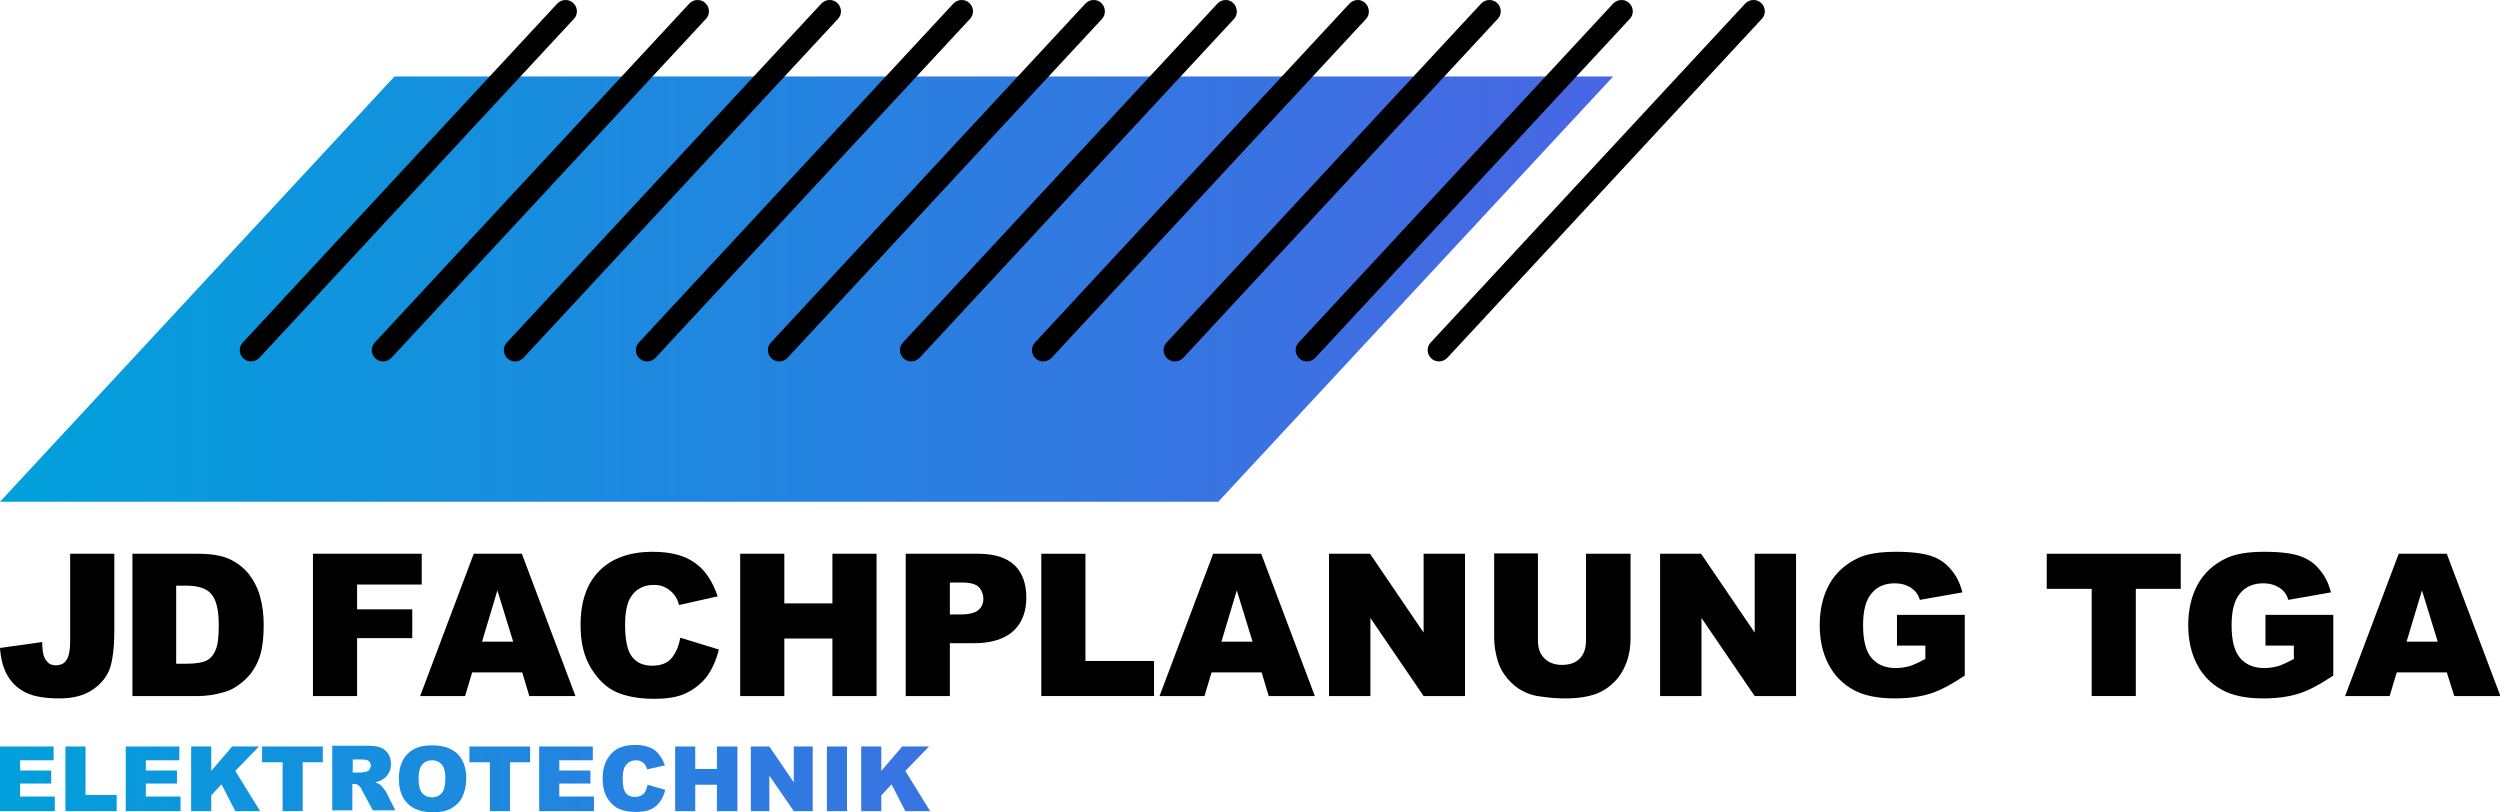 <?xml version="1.0" encoding="UTF-8"?> <svg xmlns="http://www.w3.org/2000/svg" xmlns:xlink="http://www.w3.org/1999/xlink" version="1.0" x="0px" y="0px" width="634.3px" height="206.1px" viewBox="0 0 634.3 206.1" style="enable-background:new 0 0 634.3 206.1;" xml:space="preserve"> <style type="text/css"> .st0{fill:url(#SVGID_1_);} .st1{fill:url(#SVGID_00000059297206271229889280000015186578054237394321_);} .st2{fill:url(#SVGID_00000016777894273446853610000007170610338484060578_);} .st3{fill:url(#SVGID_00000173854494913964408090000010298874498389320602_);} .st4{fill:url(#SVGID_00000104667380578239262390000006863946262363090615_);} .st5{fill:url(#SVGID_00000001659084340451758650000015595183692498459022_);} .st6{fill:url(#SVGID_00000059990661464411606300000008355542713690327978_);} .st7{fill:url(#SVGID_00000052067157089472577690000008889320573041212344_);} .st8{fill:url(#SVGID_00000074428613669665382440000007437453562963676350_);} .st9{fill:url(#SVGID_00000140016361767895589980000008827404521952095872_);} .st10{fill:url(#SVGID_00000179621396262591272040000007893972125717293217_);} .st11{fill:url(#SVGID_00000160191846081477408970000008061734953391364025_);} .st12{fill:url(#SVGID_00000078749140138088418050000002750030241302158987_);} .st13{fill:url(#SVGID_00000070833236827122687630000009054487824946159776_);} .st14{fill:url(#SVGID_00000050627752744093308890000014864458269053580976_);} </style> <g id="Layer_1"> <g> <g> <path d="M17.9,140.5H29v19.6c0,4.1-0.4,7.3-1.1,9.4c-0.7,2.1-2.2,4-4.4,5.5c-2.2,1.5-5,2.2-8.5,2.2c-3.6,0-6.5-0.5-8.5-1.5 c-2-1-3.5-2.4-4.6-4.3c-1.1-1.9-1.7-4.2-1.9-7l10.7-1.5c0,1.6,0.2,2.8,0.4,3.5c0.3,0.8,0.7,1.4,1.3,1.9c0.4,0.3,1,0.5,1.8,0.5 c1.2,0,2.2-0.5,2.7-1.4c0.6-0.9,0.9-2.5,0.9-4.7V140.5z"></path> <path d="M33.6,140.5h16.6c3.3,0,5.9,0.4,7.9,1.3c2,0.9,3.7,2.2,5,3.8c1.3,1.7,2.3,3.6,2.9,5.8c0.6,2.2,0.9,4.5,0.9,7 c0,3.9-0.4,6.8-1.3,9s-2.1,3.9-3.7,5.3c-1.6,1.4-3.2,2.4-5,2.9c-2.4,0.7-4.7,1-6.6,1H33.6V140.5z M44.7,148.7v19.7h2.7 c2.3,0,4-0.3,5-0.8c1-0.5,1.8-1.4,2.3-2.7c0.6-1.3,0.8-3.4,0.8-6.3c0-3.8-0.6-6.4-1.9-7.9c-1.2-1.4-3.3-2.1-6.2-2.1H44.7z"></path> <path d="M79.4,140.5H107v7.8H90.6v6.3h14v7.3h-14v14.7H79.4V140.5z"></path> <path d="M132.5,170.6h-12.7l-1.8,6h-11.4l13.6-36.1h12.2l13.6,36.1h-11.7L132.5,170.6z M130.2,162.8l-4-13l-3.9,13H130.2z"></path> <path d="M172.6,161.8l9.8,3c-0.7,2.7-1.7,5-3.1,6.9c-1.4,1.8-3.2,3.2-5.3,4.2s-4.8,1.4-8,1.4c-3.9,0-7.1-0.6-9.6-1.7 s-4.6-3.1-6.4-6s-2.7-6.5-2.7-11c0-6,1.6-10.6,4.8-13.8s7.7-4.8,13.5-4.8c4.5,0,8.1,0.9,10.7,2.8c2.6,1.8,4.5,4.7,5.8,8.5 l-9.8,2.2c-0.3-1.1-0.7-1.9-1.1-2.4c-0.6-0.9-1.4-1.5-2.3-2c-0.9-0.5-1.9-0.7-3-0.7c-2.5,0-4.5,1-5.8,3c-1,1.5-1.5,3.9-1.5,7.1 c0,4,0.6,6.7,1.8,8.2s2.9,2.2,5.1,2.2c2.1,0,3.7-0.6,4.8-1.8C171.4,165.8,172.2,164.1,172.6,161.8z"></path> <path d="M187.9,140.5H199v12.6h12.2v-12.6h11.2v36.1h-11.2V162H199v14.6h-11.2V140.5z"></path> <path d="M229.8,140.5h18.5c4,0,7.1,1,9.1,2.9c2,1.9,3,4.7,3,8.2c0,3.6-1.1,6.5-3.3,8.5s-5.5,3.1-10,3.1H241v13.4h-11.2V140.5z M241,155.9h2.7c2.2,0,3.7-0.4,4.5-1.1c0.9-0.7,1.3-1.7,1.3-2.9c0-1.1-0.4-2.1-1.1-2.9c-0.8-0.8-2.2-1.2-4.3-1.2H241V155.9z"></path> <path d="M264.2,140.5h11.2v27.2h17.4v8.9h-28.6V140.5z"></path> <path d="M320.1,170.6h-12.7l-1.8,6h-11.4l13.6-36.1H320l13.6,36.1h-11.7L320.1,170.6z M317.8,162.8l-4-13l-3.9,13H317.8z"></path> <path d="M337.2,140.5h10.4l13.6,20v-20h10.5v36.1h-10.5l-13.5-19.8v19.8h-10.5V140.5z"></path> <path d="M402.6,140.5h11.1V162c0,2.1-0.3,4.1-1,6c-0.7,1.9-1.7,3.6-3.1,5s-2.9,2.4-4.5,3c-2.2,0.8-4.8,1.2-7.8,1.2 c-1.8,0-3.7-0.1-5.8-0.4c-2.1-0.2-3.8-0.7-5.2-1.5c-1.4-0.7-2.7-1.8-3.8-3.1s-1.9-2.7-2.4-4.2c-0.7-2.3-1-4.3-1-6.1v-21.5h11.1 v22c0,2,0.5,3.5,1.6,4.6c1.1,1.1,2.6,1.7,4.5,1.7c1.9,0,3.4-0.5,4.5-1.6c1.1-1.1,1.6-2.6,1.6-4.6V140.5z"></path> <path d="M421.2,140.5h10.4l13.6,20v-20h10.5v36.1h-10.5l-13.5-19.8v19.8h-10.5V140.5z"></path> <path d="M481.3,163.5V156h17.2v15.4c-3.3,2.2-6.2,3.8-8.8,4.6s-5.5,1.2-9,1.2c-4.3,0-7.8-0.7-10.5-2.2c-2.7-1.5-4.8-3.6-6.3-6.5 c-1.5-2.9-2.2-6.2-2.2-9.9c0-3.9,0.8-7.4,2.4-10.3c1.6-2.9,4-5.1,7.1-6.6c2.4-1.2,5.7-1.7,9.9-1.7c4,0,7,0.4,9,1.1 s3.6,1.8,4.9,3.4c1.3,1.5,2.3,3.4,2.9,5.8l-10.8,1.9c-0.4-1.4-1.2-2.4-2.3-3.1c-1.1-0.7-2.4-1.1-4.1-1.1c-2.4,0-4.4,0.8-5.8,2.5 c-1.5,1.7-2.2,4.4-2.2,8.1c0,3.9,0.7,6.7,2.2,8.4c1.5,1.7,3.5,2.5,6.1,2.5c1.2,0,2.4-0.2,3.6-0.5c1.1-0.4,2.4-1,3.9-1.8v-3.4 H481.3z"></path> <path d="M519.4,140.5h33.9v8.9h-11.4v27.2h-11.2v-27.2h-11.4V140.5z"></path> <path d="M574.8,163.5V156H592v15.4c-3.3,2.2-6.2,3.8-8.8,4.6s-5.5,1.2-9,1.2c-4.3,0-7.8-0.7-10.5-2.2c-2.7-1.5-4.8-3.6-6.3-6.5 c-1.5-2.9-2.2-6.2-2.2-9.9c0-3.9,0.8-7.4,2.4-10.3c1.6-2.9,4-5.1,7.1-6.6c2.4-1.2,5.7-1.7,9.9-1.7c4,0,7,0.4,9,1.1 s3.6,1.8,4.9,3.4c1.3,1.5,2.3,3.4,2.9,5.8l-10.8,1.9c-0.4-1.4-1.2-2.4-2.3-3.1c-1.1-0.7-2.4-1.1-4.1-1.1c-2.4,0-4.4,0.8-5.8,2.5 c-1.5,1.7-2.2,4.4-2.2,8.1c0,3.9,0.7,6.7,2.2,8.4c1.5,1.7,3.5,2.5,6.1,2.5c1.2,0,2.4-0.2,3.6-0.5c1.1-0.4,2.4-1,3.9-1.8v-3.4 H574.8z"></path> <path d="M620.8,170.6h-12.7l-1.8,6H595l13.6-36.1h12.2l13.6,36.1h-11.7L620.8,170.6z M618.5,162.8l-4-13l-3.9,13H618.5z"></path> </g> <g> <linearGradient id="SVGID_1_" gradientUnits="userSpaceOnUse" x1="0" y1="73.361" x2="400.079" y2="73.361"> <stop offset="0" style="stop-color:#00A0DB"></stop> <stop offset="1" style="stop-color:#4867E4"></stop> </linearGradient> <polygon class="st0" points="409.3,19.4 100.1,19.4 0,127.3 309.1,127.3 "></polygon> <g> <path d="M444.9,0L444.9,0c-0.8,0-1.5,0.3-2.1,0.9l-79.8,86c-1.7,1.8-0.4,4.8,2.1,4.8l0,0c0.8,0,1.5-0.3,2.1-0.9l79.8-86 C448.7,3,447.4,0,444.9,0z"></path> <path d="M411.4,0L411.4,0c-0.8,0-1.5,0.3-2.1,0.9l-79.8,86c-1.7,1.8-0.4,4.8,2.1,4.8l0,0c0.8,0,1.5-0.3,2.1-0.9l79.8-86 C415.2,3,413.9,0,411.4,0z"></path> <path d="M377.9,0L377.9,0c-0.8,0-1.5,0.3-2.1,0.9l-79.8,86c-1.7,1.8-0.4,4.8,2.1,4.8l0,0c0.8,0,1.5-0.3,2.1-0.9l79.8-86 C381.7,3,380.4,0,377.9,0z"></path> <path d="M344.5,0L344.5,0c-0.8,0-1.5,0.3-2.1,0.9l-79.8,86c-1.7,1.8-0.4,4.8,2.1,4.8h0c0.8,0,1.5-0.3,2.1-0.9l79.8-86 C348.2,3,346.9,0,344.5,0z"></path> <path d="M311,0L311,0c-0.8,0-1.5,0.3-2.1,0.9l-79.8,86c-1.7,1.8-0.4,4.8,2.1,4.8l0,0c0.8,0,1.5-0.3,2.1-0.9l79.8-86 C314.7,3,313.4,0,311,0z"></path> <path d="M277.5,0L277.5,0c-0.8,0-1.5,0.3-2.1,0.9l-79.8,86c-1.7,1.8-0.4,4.8,2.1,4.8l0,0c0.8,0,1.5-0.3,2.1-0.9l79.8-86 C281.2,3,280,0,277.5,0z"></path> <path d="M244,0L244,0c-0.8,0-1.5,0.3-2.1,0.9l-79.8,86c-1.7,1.8-0.4,4.8,2.1,4.8l0,0c0.8,0,1.5-0.3,2.1-0.9l79.8-86 C247.8,3,246.5,0,244,0z"></path> <path d="M210.5,0L210.5,0c-0.8,0-1.5,0.3-2.1,0.9l-79.8,86c-1.7,1.8-0.4,4.8,2.1,4.8l0,0c0.8,0,1.5-0.3,2.1-0.9l79.8-86 C214.3,3,213,0,210.5,0z"></path> <path d="M177,0L177,0c-0.8,0-1.5,0.3-2.1,0.9l-79.8,86c-1.7,1.8-0.4,4.8,2.1,4.8h0c0.8,0,1.5-0.3,2.1-0.9l79.8-86 C180.8,3,179.5,0,177,0z"></path> <path d="M143.5,0L143.5,0c-0.8,0-1.5,0.3-2.1,0.9l-79.8,86c-1.7,1.8-0.4,4.8,2.1,4.8h0c0.8,0,1.5-0.3,2.1-0.9l79.8-86 C147.3,3,146,0,143.5,0z"></path> </g> </g> <g> <linearGradient id="SVGID_00000001642246214131299480000018344749308962135700_" gradientUnits="userSpaceOnUse" x1="-1.81" y1="197.576" x2="300.519" y2="197.576"> <stop offset="0" style="stop-color:#00A0DB"></stop> <stop offset="1" style="stop-color:#4867E4"></stop> </linearGradient> <polygon style="fill:url(#SVGID_00000001642246214131299480000018344749308962135700_);" points="5.1,198.8 13,198.8 13,195.5 5.1,195.5 5.1,192.9 13.6,192.9 13.6,189.4 0,189.4 0,205.8 13.9,205.8 13.9,202.1 5.1,202.1 "></polygon> <linearGradient id="SVGID_00000152232154470838046450000015421017559988142760_" gradientUnits="userSpaceOnUse" x1="-1.81" y1="197.576" x2="300.519" y2="197.576"> <stop offset="0" style="stop-color:#00A0DB"></stop> <stop offset="1" style="stop-color:#4867E4"></stop> </linearGradient> <polygon style="fill:url(#SVGID_00000152232154470838046450000015421017559988142760_);" points="21.7,189.4 16.6,189.4 16.6,205.8 29.6,205.8 29.6,201.7 21.7,201.7 "></polygon> <linearGradient id="SVGID_00000168100684003692859920000004202294486561329543_" gradientUnits="userSpaceOnUse" x1="-1.81" y1="197.576" x2="300.519" y2="197.576"> <stop offset="0" style="stop-color:#00A0DB"></stop> <stop offset="1" style="stop-color:#4867E4"></stop> </linearGradient> <polygon style="fill:url(#SVGID_00000168100684003692859920000004202294486561329543_);" points="37,198.8 44.9,198.8 44.9,195.5 37,195.5 37,192.9 45.5,192.9 45.5,189.4 31.9,189.4 31.9,205.8 45.8,205.8 45.8,202.1 37,202.1 "></polygon> <linearGradient id="SVGID_00000092444551470787281120000012250138047287191174_" gradientUnits="userSpaceOnUse" x1="-1.81" y1="197.576" x2="300.519" y2="197.576"> <stop offset="0" style="stop-color:#00A0DB"></stop> <stop offset="1" style="stop-color:#4867E4"></stop> </linearGradient> <polygon style="fill:url(#SVGID_00000092444551470787281120000012250138047287191174_);" points="65.7,189.4 58.9,189.4 53.6,195.6 53.6,189.4 48.5,189.4 48.5,205.8 53.6,205.8 53.6,201.8 56.2,199 59.7,205.8 66,205.8 59.7,195.6 "></polygon> <linearGradient id="SVGID_00000145059712378469000420000014036687600024296616_" gradientUnits="userSpaceOnUse" x1="-1.81" y1="197.576" x2="300.519" y2="197.576"> <stop offset="0" style="stop-color:#00A0DB"></stop> <stop offset="1" style="stop-color:#4867E4"></stop> </linearGradient> <polygon style="fill:url(#SVGID_00000145059712378469000420000014036687600024296616_);" points="66.5,193.4 71.7,193.4 71.7,205.8 76.8,205.8 76.8,193.4 81.9,193.4 81.9,189.4 66.5,189.4 "></polygon> <linearGradient id="SVGID_00000093859089642706756690000013531376456155323838_" gradientUnits="userSpaceOnUse" x1="-1.81" y1="197.576" x2="300.519" y2="197.576"> <stop offset="0" style="stop-color:#00A0DB"></stop> <stop offset="1" style="stop-color:#4867E4"></stop> </linearGradient> <path style="fill:url(#SVGID_00000093859089642706756690000013531376456155323838_);" d="M97.3,200c-0.4-0.4-0.6-0.7-0.8-0.9 c-0.3-0.2-0.7-0.4-1.3-0.6c0.8-0.2,1.4-0.4,1.8-0.7c0.7-0.4,1.2-0.9,1.6-1.6c0.4-0.7,0.6-1.4,0.6-2.4c0-1-0.3-1.9-0.8-2.7 c-0.5-0.7-1.2-1.2-2-1.5c-0.8-0.3-2-0.4-3.6-0.4h-8.5v16.4h5.1v-6.7h0.4c0.5,0,0.9,0.1,1.2,0.4c0.3,0.2,0.6,0.6,0.9,1.3l2.7,5 h5.7L98,201C97.9,200.8,97.7,200.5,97.3,200z M93.7,195.3c-0.2,0.3-0.5,0.4-0.8,0.5c-0.7,0.1-1.1,0.2-1.3,0.2h-2.1v-3.3h2.2 c0.9,0,1.6,0.1,1.9,0.4c0.3,0.3,0.5,0.7,0.5,1.2C94,194.7,93.9,195,93.7,195.3z"></path> <linearGradient id="SVGID_00000137131315683266397870000002351286561021401505_" gradientUnits="userSpaceOnUse" x1="-1.81" y1="197.576" x2="300.519" y2="197.576"> <stop offset="0" style="stop-color:#00A0DB"></stop> <stop offset="1" style="stop-color:#4867E4"></stop> </linearGradient> <path style="fill:url(#SVGID_00000137131315683266397870000002351286561021401505_);" d="M109.6,189.1c-2.7,0-4.8,0.7-6.2,2.2 c-1.5,1.5-2.2,3.6-2.2,6.3c0,1.9,0.4,3.5,1.1,4.8c0.8,1.3,1.7,2.2,3,2.8s2.8,0.9,4.6,0.9c1.8,0,3.3-0.3,4.6-1 c1.2-0.7,2.2-1.6,2.8-2.9s1-2.8,1-4.7c0-2.6-0.7-4.7-2.2-6.2S112.3,189.1,109.6,189.1z M112.1,201.2c-0.6,0.7-1.4,1.1-2.5,1.1 c-1.1,0-1.9-0.4-2.5-1.1c-0.6-0.7-0.9-1.9-0.9-3.6c0-1.7,0.3-2.9,0.9-3.6c0.6-0.7,1.4-1.1,2.5-1.1c1.1,0,1.9,0.4,2.5,1.1 c0.6,0.7,0.9,1.8,0.9,3.4C113,199.2,112.7,200.5,112.1,201.2z"></path> <linearGradient id="SVGID_00000182496873212701862970000013900286255339473584_" gradientUnits="userSpaceOnUse" x1="-1.81" y1="197.576" x2="300.519" y2="197.576"> <stop offset="0" style="stop-color:#00A0DB"></stop> <stop offset="1" style="stop-color:#4867E4"></stop> </linearGradient> <polygon style="fill:url(#SVGID_00000182496873212701862970000013900286255339473584_);" points="119.1,193.4 124.3,193.4 124.3,205.8 129.4,205.8 129.4,193.4 134.5,193.4 134.5,189.4 119.1,189.4 "></polygon> <linearGradient id="SVGID_00000082365796193287124930000003686886648005232821_" gradientUnits="userSpaceOnUse" x1="-1.806" y1="197.576" x2="300.523" y2="197.576"> <stop offset="0" style="stop-color:#00A0DB"></stop> <stop offset="1" style="stop-color:#4867E4"></stop> </linearGradient> <polygon style="fill:url(#SVGID_00000082365796193287124930000003686886648005232821_);" points="141.9,198.8 149.8,198.8 149.8,195.5 141.9,195.5 141.9,192.9 150.4,192.9 150.4,189.4 136.8,189.4 136.8,205.8 150.7,205.8 150.7,202.1 141.9,202.1 "></polygon> <linearGradient id="SVGID_00000166636557382073252020000006153649991700467086_" gradientUnits="userSpaceOnUse" x1="-1.81" y1="197.576" x2="300.519" y2="197.576"> <stop offset="0" style="stop-color:#00A0DB"></stop> <stop offset="1" style="stop-color:#4867E4"></stop> </linearGradient> <path style="fill:url(#SVGID_00000166636557382073252020000006153649991700467086_);" d="M163.3,201.4c-0.5,0.5-1.2,0.8-2.2,0.8 c-1,0-1.8-0.3-2.3-1c-0.6-0.7-0.8-1.9-0.8-3.7c0-1.5,0.2-2.6,0.7-3.2c0.6-0.9,1.5-1.4,2.6-1.4c0.5,0,1,0.1,1.4,0.3 c0.4,0.2,0.8,0.5,1,0.9c0.2,0.2,0.3,0.6,0.5,1.1l4.5-1c-0.6-1.7-1.5-3-2.6-3.9c-1.2-0.8-2.8-1.3-4.9-1.3c-2.6,0-4.7,0.7-6.1,2.2 s-2.2,3.6-2.2,6.3c0,2,0.4,3.7,1.2,5c0.8,1.3,1.8,2.2,2.9,2.7c1.1,0.5,2.6,0.8,4.4,0.8c1.5,0,2.7-0.2,3.6-0.6 c1-0.4,1.8-1.1,2.4-1.9c0.6-0.8,1.1-1.9,1.4-3.1l-4.5-1.3C164.1,200.1,163.8,200.9,163.3,201.4z"></path> <linearGradient id="SVGID_00000003785596853247874040000013508100345295919759_" gradientUnits="userSpaceOnUse" x1="-1.81" y1="197.576" x2="300.519" y2="197.576"> <stop offset="0" style="stop-color:#00A0DB"></stop> <stop offset="1" style="stop-color:#4867E4"></stop> </linearGradient> <polygon style="fill:url(#SVGID_00000003785596853247874040000013508100345295919759_);" points="181.9,195.1 176.4,195.1 176.4,189.4 171.3,189.4 171.3,205.8 176.4,205.8 176.4,199.1 181.9,199.1 181.9,205.8 187.1,205.8 187.1,189.4 181.9,189.4 "></polygon> <linearGradient id="SVGID_00000105385553456488940110000009213796779095700404_" gradientUnits="userSpaceOnUse" x1="-1.81" y1="197.576" x2="300.519" y2="197.576"> <stop offset="0" style="stop-color:#00A0DB"></stop> <stop offset="1" style="stop-color:#4867E4"></stop> </linearGradient> <polygon style="fill:url(#SVGID_00000105385553456488940110000009213796779095700404_);" points="201.4,198.5 195.2,189.4 190.5,189.4 190.5,205.8 195.2,205.8 195.2,196.8 201.4,205.8 206.2,205.8 206.2,189.4 201.4,189.4 "></polygon> <linearGradient id="SVGID_00000175320395295333314790000003431102852910677416_" gradientUnits="userSpaceOnUse" x1="-1.81" y1="197.576" x2="300.519" y2="197.576"> <stop offset="0" style="stop-color:#00A0DB"></stop> <stop offset="1" style="stop-color:#4867E4"></stop> </linearGradient> <rect x="209.8" y="189.4" style="fill:url(#SVGID_00000175320395295333314790000003431102852910677416_);" width="5.1" height="16.4"></rect> <linearGradient id="SVGID_00000074404598822971808790000012580923183435123119_" gradientUnits="userSpaceOnUse" x1="-1.81" y1="197.576" x2="300.519" y2="197.576"> <stop offset="0" style="stop-color:#00A0DB"></stop> <stop offset="1" style="stop-color:#4867E4"></stop> </linearGradient> <polygon style="fill:url(#SVGID_00000074404598822971808790000012580923183435123119_);" points="235.7,189.4 228.9,189.4 223.6,195.6 223.6,189.4 218.5,189.4 218.5,205.8 223.6,205.8 223.6,201.8 226.2,199 229.7,205.8 236,205.8 229.7,195.6 "></polygon> </g> </g> </g> <g id="Layer_2"> </g> </svg> 